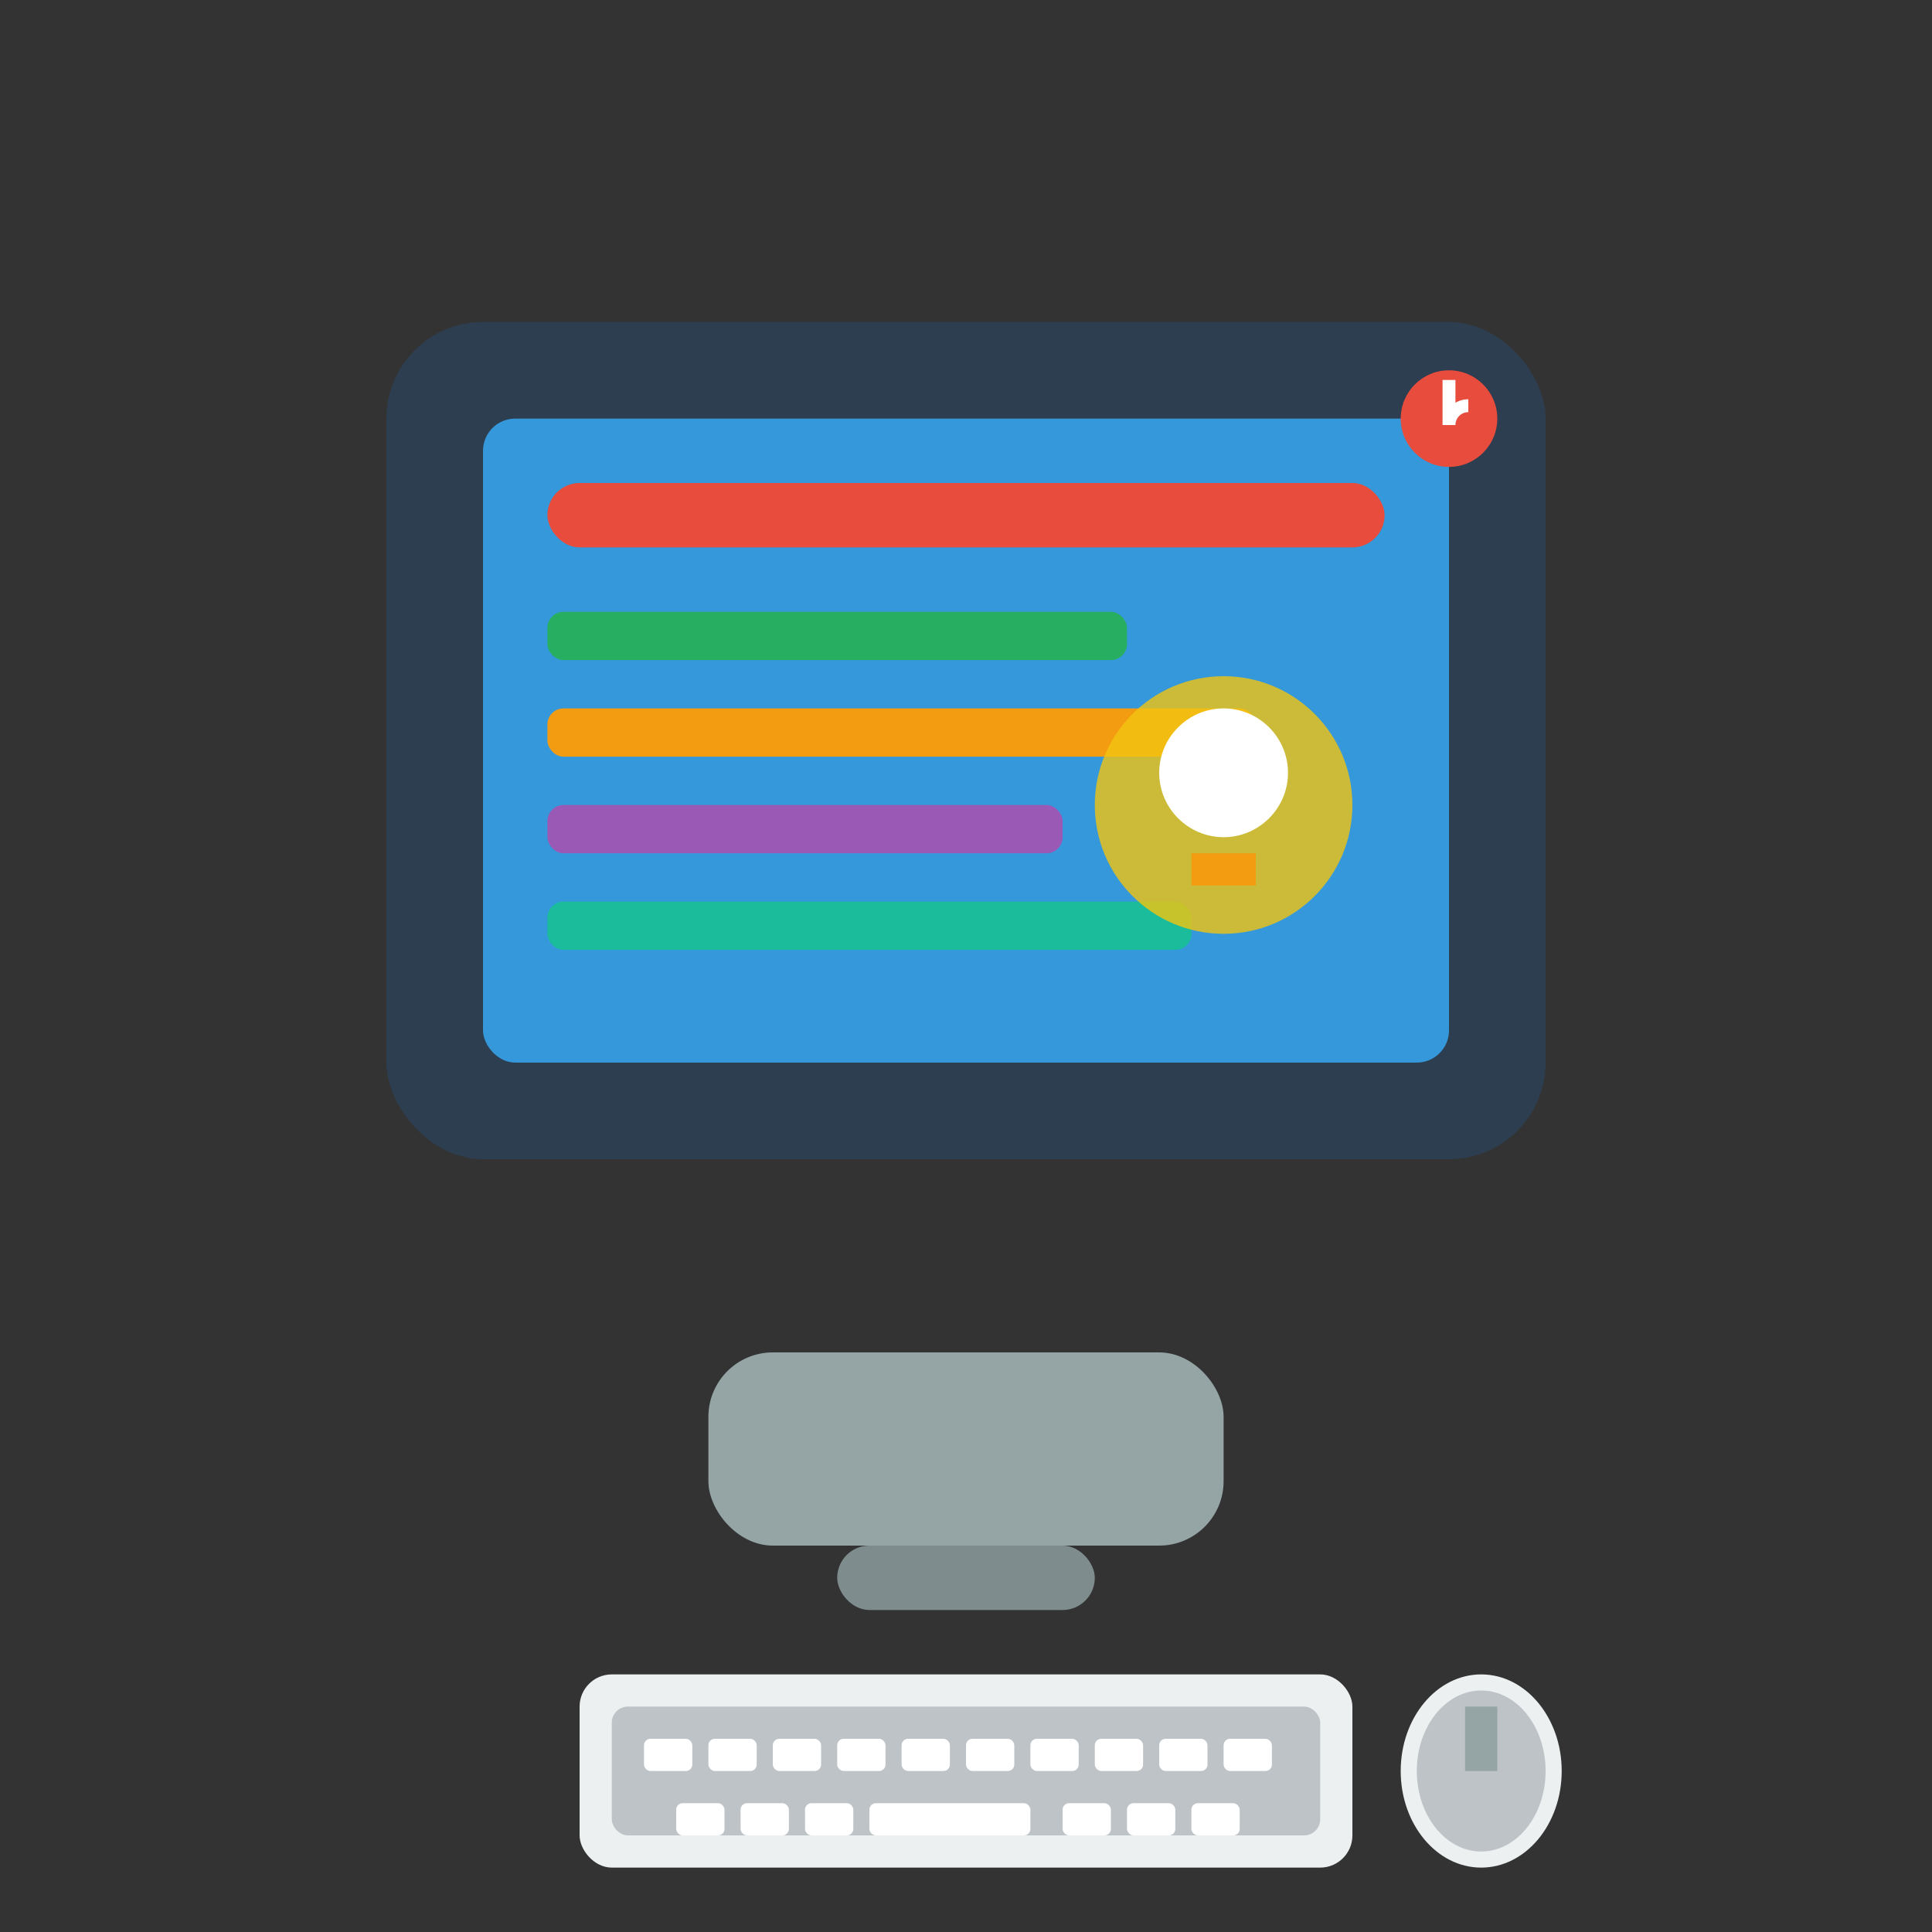 <svg width="60" height="60" viewBox="0 0 60 60" fill="none" xmlns="http://www.w3.org/2000/svg">
  <rect x="0" y="0" width="60" height="60" fill="#333333" stroke="none"/>
  <!-- Monitor base -->
  <rect x="22" y="42" width="16" height="6" fill="#95a5a6" rx="2"/>
  <rect x="26" y="48" width="8" height="2" fill="#7f8c8d" rx="1"/>
  
  <!-- Monitor screen -->
  <rect x="12" y="10" width="36" height="26" fill="#2c3e50" rx="3"/>
  <rect x="15" y="13" width="30" height="20" fill="#3498db" rx="1"/>
  
  <!-- Screen content - representing a lifehack interface -->
  <rect x="17" y="15" width="26" height="2" fill="#e74c3c" rx="1"/>
  <rect x="17" y="19" width="18" height="1.5" fill="#27ae60" rx="0.5"/>
  <rect x="17" y="22" width="22" height="1.5" fill="#f39c12" rx="0.5"/>
  <rect x="17" y="25" width="16" height="1.5" fill="#9b59b6" rx="0.5"/>
  <rect x="17" y="28" width="20" height="1.5" fill="#1abc9c" rx="0.5"/>
  
  <!-- Lightbulb icon on screen -->
  <circle cx="38" cy="25" r="4" fill="#f1c40f" opacity="0.8"/>
  <path d="M38 22c1.1 0 2 0.9 2 2s-0.9 2-2 2-2-0.9-2-2 0.9-2 2-2z" fill="white"/>
  <rect x="37" y="26.5" width="2" height="1" fill="#f39c12"/>
  
  <!-- Keyboard -->
  <rect x="18" y="52" width="24" height="6" fill="#ecf0f1" rx="1"/>
  <rect x="19" y="53" width="22" height="4" fill="#bdc3c7" rx="0.5"/>
  
  <!-- Keyboard keys -->
  <rect x="20" y="54" width="1.5" height="1" fill="white" rx="0.2"/>
  <rect x="22" y="54" width="1.5" height="1" fill="white" rx="0.2"/>
  <rect x="24" y="54" width="1.5" height="1" fill="white" rx="0.2"/>
  <rect x="26" y="54" width="1.5" height="1" fill="white" rx="0.2"/>
  <rect x="28" y="54" width="1.5" height="1" fill="white" rx="0.2"/>
  <rect x="30" y="54" width="1.5" height="1" fill="white" rx="0.2"/>
  <rect x="32" y="54" width="1.5" height="1" fill="white" rx="0.2"/>
  <rect x="34" y="54" width="1.5" height="1" fill="white" rx="0.2"/>
  <rect x="36" y="54" width="1.5" height="1" fill="white" rx="0.2"/>
  <rect x="38" y="54" width="1.5" height="1" fill="white" rx="0.2"/>
  
  <rect x="21" y="56" width="1.5" height="1" fill="white" rx="0.2"/>
  <rect x="23" y="56" width="1.5" height="1" fill="white" rx="0.2"/>
  <rect x="25" y="56" width="1.5" height="1" fill="white" rx="0.2"/>
  <rect x="27" y="56" width="5" height="1" fill="white" rx="0.2"/>
  <rect x="33" y="56" width="1.5" height="1" fill="white" rx="0.2"/>
  <rect x="35" y="56" width="1.5" height="1" fill="white" rx="0.2"/>
  <rect x="37" y="56" width="1.5" height="1" fill="white" rx="0.2"/>
  
  <!-- Mouse -->
  <ellipse cx="46" cy="55" rx="2.5" ry="3" fill="#ecf0f1"/>
  <ellipse cx="46" cy="55" rx="2" ry="2.5" fill="#bdc3c7"/>
  <rect x="45.5" y="53" width="1" height="2" fill="#95a5a6"/>
  
  <!-- Power button -->
  <circle cx="45" cy="13" r="1.5" fill="#e74c3c"/>
  <path d="M45 11.8 V13.2 M45 13.2 A0.6 0.6 0 0 1 45.6 12.6" stroke="white" stroke-width="0.4" fill="none"/>
</svg>
